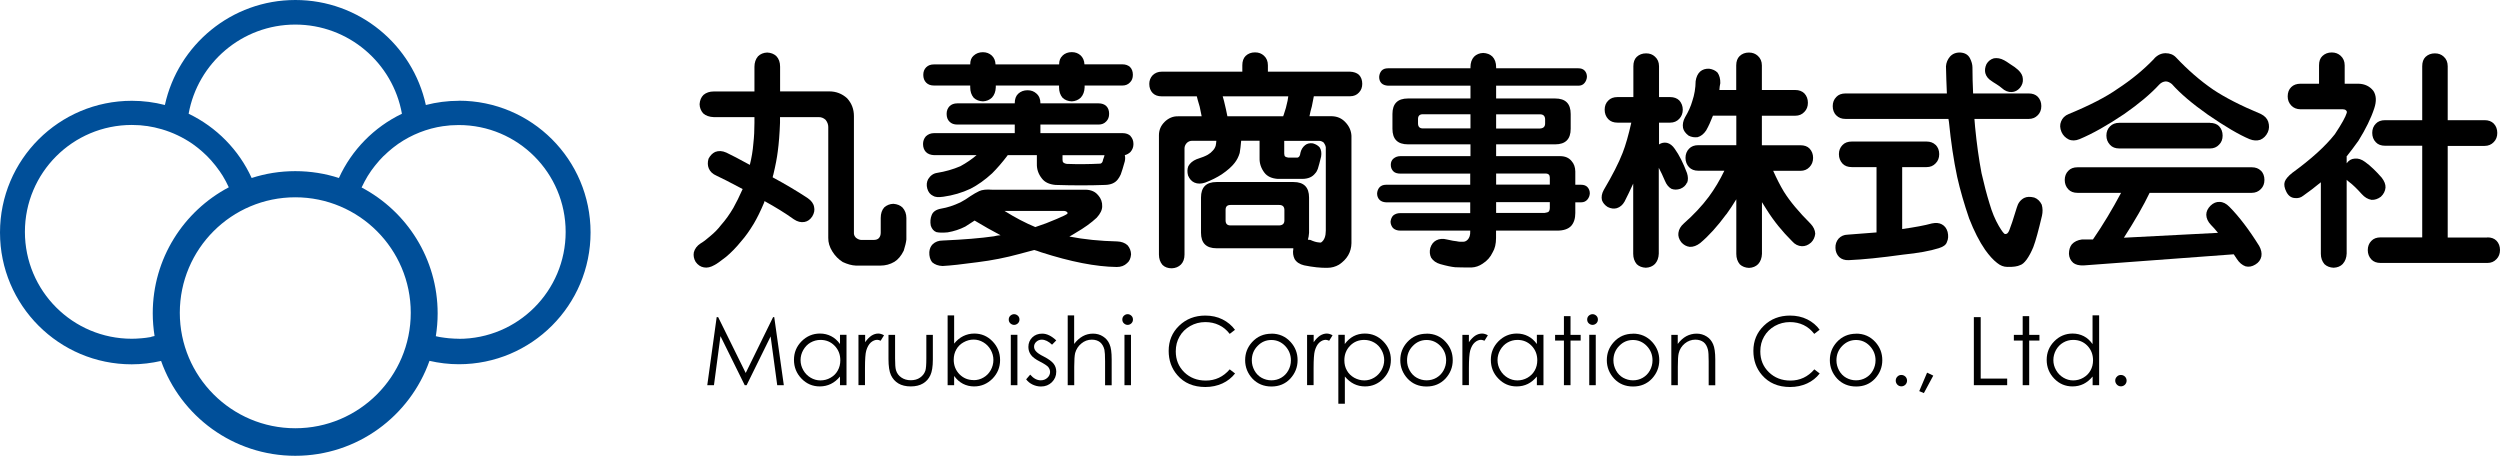 <?xml version="1.0" encoding="UTF-8"?>
<svg id="_レイヤー_1" data-name="レイヤー 1" xmlns="http://www.w3.org/2000/svg" viewBox="0 0 303.1 55.26">
  <defs>
    <style>
      .cls-1 {
        fill: #004f99;
      }
    </style>
  </defs>
  <path d="M98.7,25.08c.09.38.02.76-.22,1.16-.25.38-.56.6-.94.67-.43.08-.86-.03-1.29-.32-1.06-.76-2.25-1.49-3.56-2.21-.02.06-.03.12-.05.19-.43,1.02-.85,1.87-1.24,2.53-.52.86-1.02,1.57-1.51,2.12-.63.78-1.25,1.41-1.86,1.92-.7.55-1.17.88-1.4.99-.47.27-.9.37-1.29.29-.4-.07-.73-.29-1-.67-.22-.38-.29-.76-.22-1.15.11-.43.38-.8.81-1.08.34-.2.73-.49,1.18-.89.52-.43.95-.87,1.29-1.32.56-.63,1.06-1.33,1.51-2.1.36-.64.74-1.41,1.13-2.29-1.58-.84-2.64-1.38-3.17-1.62-.47-.2-.78-.5-.94-.89-.14-.34-.15-.73-.03-1.16.2-.39.47-.67.81-.83.41-.16.86-.14,1.35.08.61.29,1.56.78,2.85,1.49.21-.83.36-1.7.43-2.61.09-.79.13-1.62.13-2.48v-.7h-4.93c-.54-.02-.97-.17-1.29-.46-.27-.31-.42-.68-.43-1.11.03-.47.19-.85.48-1.13.32-.27.74-.41,1.24-.41h4.93v-2.99c0-.52.15-.94.43-1.27.29-.29.66-.44,1.11-.46.45.02.82.16,1.11.43.31.32.46.75.46,1.29v2.99h5.96c.83,0,1.55.28,2.16.83.56.61.83,1.33.83,2.16v14.13c-.02.23.06.43.24.62.2.16.41.25.62.27h1.53c.3,0,.52-.08.65-.24.14-.16.21-.38.21-.64v-1.78c0-.54.14-.97.43-1.29.31-.27.68-.42,1.11-.43.47.04.84.19,1.11.46.3.34.46.76.46,1.26v2.61c-.04.36-.15.81-.32,1.35-.31.63-.69,1.08-1.13,1.35-.52.31-1.09.46-1.7.46h-2.97c-.5-.02-1.03-.17-1.59-.43-.5-.31-.93-.74-1.27-1.29-.34-.54-.5-1.09-.49-1.64v-13.45c0-.3-.11-.59-.32-.86-.25-.23-.55-.35-.89-.33h-4.64v.7c-.05,1.33-.14,2.48-.27,3.44-.09.75-.27,1.7-.54,2.83-.04.09-.06.2-.08.33,1.6.86,3.02,1.71,4.26,2.53.43.3.69.65.76,1.05"/>
  <path d="M137.07,16.51c.23.25.35.57.35.96,0,.36-.12.67-.35.94-.2.2-.43.33-.7.4.06.22.06.47,0,.75-.2.72-.36,1.24-.49,1.59-.11.23-.22.43-.35.59-.32.43-.83.66-1.54.68-1.86.07-3.88.07-6.03,0-.76-.07-1.3-.33-1.64-.78-.43-.54-.63-1.13-.61-1.78v-1.05h-3.55v.03c-.64.85-1.27,1.57-1.88,2.18-.86.79-1.73,1.41-2.61,1.86-1.04.49-2.14.81-3.29.97-.61.09-1.03.05-1.26-.11-.34-.16-.58-.45-.7-.89-.11-.41-.07-.79.11-1.13.27-.43.62-.69,1.08-.76,1-.16,1.95-.43,2.83-.81.75-.41,1.4-.86,1.96-1.34h-5.14c-.43-.02-.76-.14-1-.38-.23-.25-.35-.57-.35-.97,0-.35.11-.67.35-.94.27-.25.6-.38,1-.38h9.77v-1.04h-6.97c-.39,0-.71-.11-.94-.35-.24-.23-.35-.55-.35-.95,0-.37.12-.68.35-.92.23-.23.55-.35.94-.35h6.97v-.03c0-.48.13-.86.41-1.13.31-.29.69-.43,1.14-.43s.79.14,1.08.4c.33.29.48.68.48,1.16v.03h7.06c.38,0,.69.11.92.32.24.24.35.55.35.95s-.12.69-.35.92c-.23.25-.54.38-.92.38h-7.06v1.04h9.96c.41,0,.74.12.97.35M128.81,6.75c.31-.29.68-.43,1.13-.43s.79.14,1.08.4c.28.27.44.63.46,1.08h4.6c.38,0,.69.11.92.32.23.23.35.55.35.95,0,.38-.11.69-.35.92-.23.25-.54.38-.92.38h-4.58v.22c-.02.51-.17.92-.46,1.24-.29.28-.66.44-1.1.46-.45-.02-.82-.16-1.11-.43-.29-.34-.43-.76-.43-1.27v-.22h-7.67v.22c-.02.51-.17.92-.46,1.24-.29.28-.66.44-1.1.46-.45-.02-.82-.16-1.11-.43-.29-.34-.43-.76-.43-1.27v-.22h-4.39c-.4,0-.71-.11-.95-.35-.23-.23-.35-.55-.35-.94s.12-.69.35-.92c.24-.24.55-.35.95-.35h4.39c0-.47.13-.81.4-1.05.31-.29.69-.43,1.13-.43s.79.14,1.08.4c.29.27.44.63.46,1.08h7.71c0-.47.14-.81.41-1.05M133.17,23.7c.32.38.48.82.46,1.32,0,.43-.22.89-.67,1.38-.65.61-1.49,1.22-2.53,1.82-.29.18-.55.34-.78.46,1.8.35,3.73.54,5.79.59.52.02.94.17,1.26.46.27.31.42.68.43,1.11-.04.48-.2.84-.49,1.07-.32.31-.73.46-1.24.46-2.54-.03-5.58-.63-9.16-1.78-.29-.11-.57-.2-.86-.28-.61.17-1.22.32-1.83.49-1.58.43-3.26.77-5.04.99-1.84.25-3.26.41-4.23.46-.52-.02-.94-.17-1.27-.46-.25-.32-.36-.73-.34-1.23.03-.39.17-.71.4-.94.32-.31.73-.46,1.24-.46,2.51-.11,4.58-.28,6.19-.51.27-.07.54-.12.81-.13-1.02-.54-2.08-1.13-3.15-1.78-.41.27-.79.52-1.13.73-.66.34-1.38.57-2.13.7-.57.05-1.03.05-1.37-.03-.33-.12-.55-.39-.68-.78-.09-.46-.05-.9.11-1.29.16-.41.54-.67,1.16-.78.73-.12,1.5-.37,2.31-.75.41-.21.82-.47,1.21-.75.38-.25.74-.46,1.08-.62.37-.17.87-.22,1.54-.17h11.39c.66.02,1.17.25,1.51.7M121.78,25.57c1.29.81,2.54,1.46,3.74,1.96.87-.28,1.74-.61,2.61-.99.72-.31,1.15-.51,1.27-.62.05-.07.04-.14-.03-.21-.09-.09-.24-.14-.45-.14h-7.14ZM128.82,18.82v.54c0,.17.03.28.11.35.11.09.24.14.4.16,1.35.05,2.7.04,4.07-.03.14-.03.25-.14.3-.32,0-.06.05-.22.16-.51.02-.07.03-.13.05-.19h-5.09Z"/>
  <path d="M141.17,14.8c.5-.49,1.06-.72,1.67-.7h2.85c-.09-.38-.17-.77-.24-1.17-.18-.6-.3-1.02-.35-1.25h-4.25c-.47,0-.83-.13-1.1-.4-.27-.28-.41-.65-.41-1.11,0-.41.14-.76.41-1.05.29-.28.65-.43,1.1-.43h9.77v-.78c0-.48.13-.86.4-1.13.31-.29.68-.43,1.14-.43s.79.14,1.08.4c.32.29.48.68.48,1.16v.78h9.96c.45.02.81.14,1.08.38.27.28.4.65.4,1.1,0,.41-.13.77-.4,1.05-.27.3-.63.45-1.08.45h-4.39c-.05.31-.14.71-.24,1.22-.12.42-.22.82-.29,1.2h2.72c.65.02,1.18.25,1.61.7.48.49.73,1.06.76,1.67v13.02c-.02,1.08-.52,1.95-1.51,2.61-.43.25-.9.38-1.4.38-.81.02-1.75-.08-2.83-.3-.54-.13-.92-.38-1.15-.76-.18-.37-.24-.78-.16-1.21v-.1h-9.3c-1.26,0-1.89-.63-1.89-1.88v-4.27c0-1.25.63-1.88,1.88-1.88h9.34c1.25,0,1.88.63,1.88,1.88v4.28c-.02.32-.07.6-.14.83.09,0,.19.02.3.03.39.18.73.28,1,.3.16.04.28.03.35-.03.35-.27.52-.74.52-1.4v-10.1c-.03-.2-.12-.39-.24-.56-.18-.15-.36-.22-.54-.22h-4.26v1.53c0,.17.04.3.11.37.11.07.24.11.4.13h1.1c.14-.04.25-.14.3-.33.02-.03.03-.11.05-.24.09-.39.28-.71.57-.94.25-.2.56-.27.94-.22.38.11.65.28.84.51.18.3.23.67.16,1.1-.16.65-.29,1.15-.4,1.49-.09.24-.19.41-.32.54-.33.43-.83.66-1.54.67h-2.99c-.73-.05-1.28-.3-1.62-.75-.41-.54-.61-1.13-.59-1.78v-2.1h-2.23c-.05.6-.11,1.09-.18,1.49-.14.47-.35.87-.62,1.21-.33.43-.84.89-1.56,1.38-.57.37-1.24.71-2.01,1-.49.16-.92.16-1.29,0-.34-.15-.6-.43-.78-.86-.11-.42-.1-.79.03-1.13.21-.38.54-.65.99-.84.66-.21,1.12-.4,1.39-.56.24-.14.43-.3.59-.49.16-.16.28-.36.35-.59.03-.16.07-.36.08-.6h-2.95c-.25,0-.47.1-.64.27-.18.2-.27.42-.27.65v12.87c0,.52-.15.92-.43,1.21-.29.29-.66.44-1.11.46-.47,0-.84-.13-1.13-.41-.29-.34-.43-.76-.43-1.26v-14.46c0-.62.22-1.16.68-1.61M148.24,11.68c.04.16.09.35.16.57.17.67.3,1.29.41,1.85h6.76c.03-.07.06-.15.08-.22.18-.51.34-1.07.46-1.68.03-.22.07-.39.08-.52h-7.95ZM149.18,24.85c-.4,0-.59.2-.59.59v1.28c0,.41.2.61.59.61h5.92c.41-.02.62-.22.62-.61v-1.28c-.01-.39-.22-.59-.62-.59h-5.92Z"/>
  <path d="M178.28,21.05h-8.48c-.39,0-.68-.09-.86-.27-.21-.2-.32-.47-.32-.8,0-.32.11-.57.32-.75.24-.2.52-.3.86-.3h8.48v-1.43h-7.58c-1.26,0-1.88-.63-1.88-1.88v-1.8c0-1.25.63-1.88,1.88-1.88h7.58v-1.55h-9.99c-.34-.02-.6-.11-.79-.29-.2-.2-.29-.45-.29-.78.02-.29.11-.54.29-.75.19-.2.44-.29.79-.29h9.99v-.14c0-.52.14-.94.43-1.26.29-.29.65-.44,1.11-.46.45.02.82.16,1.11.43.31.32.46.75.46,1.29v.14h9.96c.32,0,.57.08.75.26.2.2.3.46.3.78-.02.28-.12.54-.3.75-.18.22-.43.32-.75.32h-9.96v1.55h7.16c1.25,0,1.88.62,1.88,1.88v1.8c0,1.25-.63,1.88-1.88,1.88h-7.16v1.43h7.75c.61,0,1.08.2,1.4.6.29.32.44.74.45,1.25v1.62h.7c.33,0,.58.09.76.27.19.2.3.46.3.78-.02.29-.12.54-.3.75-.18.21-.43.33-.76.33h-.7v1.29c0,.68-.17,1.2-.51,1.58-.36.37-.92.56-1.68.56h-7.42v.89c0,.72-.14,1.3-.41,1.74-.27.58-.67,1.03-1.22,1.38-.41.28-.86.44-1.35.46-.92,0-1.57-.01-1.97-.03-.43-.04-1.03-.16-1.81-.38-.5-.14-.87-.41-1.11-.78-.17-.35-.21-.75-.1-1.18.14-.44.38-.74.72-.92.38-.2.82-.23,1.32-.1.54.12.92.2,1.16.21.23.06.49.07.78.06.2,0,.38-.08.54-.24.23-.23.34-.58.32-1.03v-.08h-8.48c-.37,0-.67-.11-.89-.32-.18-.22-.28-.47-.29-.76.04-.32.14-.57.32-.75.24-.2.52-.29.86-.29h8.48v-1.31h-10.21c-.34-.02-.6-.12-.78-.3-.2-.2-.3-.46-.3-.78.02-.28.11-.54.3-.75.18-.19.44-.3.78-.3h10.21v-1.34ZM178.28,13.85h-5.77c-.39,0-.59.19-.59.58v.53c0,.41.2.61.59.61h5.77v-1.73ZM181.39,15.58h5.32c.41-.02.62-.22.62-.61v-.53c-.02-.39-.23-.58-.62-.58h-5.32v1.73ZM187.9,22.39v-.85c0-.16-.04-.28-.11-.36-.09-.09-.22-.14-.38-.14h-6.02v1.34h6.51ZM181.39,24.51v1.31h5.86c.27-.04.44-.09.51-.16.09-.09.14-.25.14-.48v-.67h-6.51Z"/>
  <path d="M204.53,22.14c-.15.34-.41.59-.81.75-.39.13-.75.13-1.08,0-.34-.19-.6-.52-.78-.96-.27-.63-.52-1.16-.75-1.59v10.42c-.02.5-.17.92-.46,1.24-.29.29-.66.44-1.11.46-.45-.02-.82-.16-1.1-.43-.29-.34-.43-.77-.43-1.26v-8.51c-.36.79-.71,1.52-1.05,2.18-.23.41-.55.68-.94.8-.34.1-.71.05-1.1-.14-.34-.21-.58-.49-.7-.83-.09-.39-.02-.8.22-1.24,1.04-1.76,1.81-3.26,2.29-4.5.36-.92.71-2.14,1.05-3.66h-1.67c-.48,0-.86-.14-1.13-.43-.29-.31-.43-.69-.43-1.14s.14-.82.43-1.1c.27-.29.65-.43,1.13-.43h1.92v-3.74c0-.49.13-.86.4-1.13.31-.29.69-.43,1.14-.43s.79.13,1.08.4c.32.29.49.67.49,1.16v3.74h1.34c.47,0,.84.14,1.11.4.28.31.43.69.43,1.13s-.15.82-.43,1.11c-.29.31-.66.46-1.11.46h-1.34v2.64c.3-.2.63-.26.97-.19.36.09.67.33.94.73.54.75,1.03,1.73,1.48,2.93.14.43.15.82.03,1.16M209.3,25.97c-1.08,1.47-2.14,2.64-3.17,3.5-.42.32-.84.48-1.27.46-.4-.05-.74-.24-1.02-.56-.29-.38-.4-.76-.35-1.13.05-.43.28-.82.67-1.16,1.2-1.06,2.21-2.14,3.02-3.23.7-.95,1.33-2,1.88-3.15h-3.15c-.49,0-.86-.15-1.13-.43-.28-.3-.43-.68-.43-1.13s.15-.82.43-1.11c.27-.29.65-.43,1.13-.43h4.6v-3.58h-2.83c-.27.7-.54,1.29-.83,1.8-.29.43-.63.7-1.03.81-.39.05-.76-.01-1.1-.19-.38-.29-.6-.6-.67-.94-.07-.42.01-.84.24-1.27.41-.68.71-1.35.89-1.99.25-.74.39-1.54.4-2.4.07-.5.25-.89.54-1.16.29-.25.65-.37,1.1-.35.41.06.76.21,1.02.48.23.34.34.76.33,1.27-.06.29-.1.56-.11.83h2.04v-2.98c0-.49.14-.87.41-1.13.3-.29.68-.43,1.13-.43s.79.14,1.08.4c.32.29.49.68.49,1.16v2.98h4.04c.47,0,.83.14,1.11.41.29.31.43.69.43,1.14s-.14.82-.43,1.11c-.29.31-.65.46-1.11.46h-4.04v3.58h4.68c.47,0,.84.13,1.1.4.29.31.43.69.43,1.13s-.15.82-.43,1.11c-.29.31-.66.46-1.1.46h-3.31c.42.93.84,1.77,1.3,2.53.73,1.17,1.81,2.46,3.23,3.88.36.38.55.78.57,1.22-.05.43-.22.79-.51,1.07-.35.31-.71.45-1.11.44-.45-.02-.85-.22-1.18-.6-1.18-1.17-2.22-2.44-3.1-3.85-.2-.31-.39-.6-.56-.89v6.27c-.02.5-.17.92-.46,1.24-.29.29-.66.44-1.11.46-.45-.02-.82-.16-1.11-.43-.29-.34-.43-.77-.43-1.27v-6.62c-.41.67-.81,1.28-1.21,1.83"/>
  <path d="M222.63,14c-.29-.31-.43-.68-.43-1.13s.14-.81.43-1.11c.27-.29.64-.43,1.13-.43h12.28c-.05-1.15-.09-2.25-.11-3.29.03-.45.2-.84.49-1.18.31-.34.72-.51,1.26-.49.56.04.94.27,1.16.7.2.39.3.77.3,1.1,0,1.01.03,2.06.08,3.16h6.73c.47,0,.84.13,1.11.4.29.31.43.68.43,1.13s-.14.82-.43,1.11c-.29.3-.66.45-1.11.45h-6.57c.03.31.06.63.08.97.2,2.05.46,3.91.78,5.6.31,1.36.63,2.59.97,3.69.3,1.04.68,1.95,1.13,2.72.38.64.63.97.75.97.22.04.39-.12.52-.46.17-.41.48-1.33.91-2.75.15-.54.44-.92.89-1.16.33-.16.73-.17,1.22-.05.39.14.7.43.91.86.13.45.13.9.03,1.35-.42,1.78-.76,3.04-1.05,3.8-.25.6-.52,1.11-.81,1.51-.28.38-.54.6-.78.67-.32.16-.84.24-1.56.22-.44,0-.85-.16-1.24-.48-.47-.36-.95-.89-1.45-1.59-.7-1.01-1.34-2.27-1.94-3.8-.59-1.72-1.08-3.4-1.45-5.04-.43-2.03-.76-4.25-1-6.68-.02-.12-.03-.24-.06-.35h-12.46c-.49,0-.86-.14-1.13-.43M234.68,17.56c.29.31.43.68.43,1.13s-.14.82-.43,1.11c-.29.31-.65.46-1.1.46h-2.96v7.51c1.54-.22,2.74-.44,3.6-.68.48-.1.89-.07,1.21.11.34.18.58.49.7.92.11.47.08.87-.08,1.21-.1.35-.44.59-.99.76-1.08.34-2.52.6-4.32.78-2.71.38-4.92.6-6.6.67-.49.02-.87-.11-1.16-.38-.28-.29-.44-.65-.45-1.1-.02-.43.11-.81.38-1.13.29-.31.65-.47,1.1-.48,1.04-.07,2.21-.16,3.5-.27v-7.92h-2.99c-.49,0-.87-.14-1.14-.43-.28-.31-.43-.68-.43-1.14s.15-.81.43-1.1c.27-.29.65-.43,1.14-.43h9.05c.46,0,.83.14,1.1.41M240.7,8.87c-.08-.34-.04-.71.14-1.1.21-.36.51-.59.89-.7.4-.07.82,0,1.26.24.16.08.42.25.75.48.38.23.69.46.92.67.38.35.58.71.59,1.11.04.38-.08.74-.35,1.08-.29.33-.62.49-.99.51-.44.02-.84-.14-1.21-.48-.18-.16-.41-.32-.68-.49-.29-.18-.47-.29-.54-.35-.41-.25-.67-.57-.78-.97"/>
  <path d="M261.18,7.09c.41-.43.87-.64,1.38-.64s.94.17,1.26.51c1.42,1.51,2.91,2.81,4.5,3.9,1.42.95,3.34,1.94,5.79,2.96.47.24.76.55.89.94.14.45.13.87-.05,1.27-.21.45-.52.75-.92.92-.41.13-.84.1-1.29-.08-1.27-.53-2.97-1.53-5.09-2.99-1.86-1.31-3.31-2.54-4.33-3.69-.27-.22-.52-.32-.75-.32-.29.02-.55.14-.78.38-1.06,1.15-2.48,2.34-4.26,3.58-2.02,1.36-3.83,2.38-5.41,3.04-.49.2-.93.21-1.32.03-.39-.2-.68-.49-.86-.89-.2-.47-.22-.9-.05-1.29.16-.41.46-.71.91-.89,2.57-1.06,4.55-2.08,5.95-3.07,1.65-1.08,3.14-2.3,4.44-3.66M274.11,20.68c.29.3.43.68.43,1.13s-.14.82-.43,1.11c-.29.3-.66.46-1.1.46h-12.39c-.72,1.51-1.76,3.32-3.12,5.44l11.41-.59c-.3-.38-.59-.7-.86-.97-.36-.38-.55-.79-.56-1.22,0-.39.17-.76.51-1.1.34-.33.71-.48,1.1-.46.41,0,.81.2,1.19.59,1.16,1.17,2.37,2.75,3.61,4.74.25.45.34.87.27,1.27-.09.43-.34.76-.73.99-.4.25-.79.32-1.19.22-.41-.15-.76-.44-1.05-.89-.13-.2-.25-.39-.38-.57l-18.21,1.35c-.55.02-.98-.09-1.26-.32-.32-.29-.49-.65-.51-1.08,0-.49.12-.87.35-1.16.29-.32.7-.52,1.24-.59h1.32c1.21-1.76,2.34-3.64,3.41-5.65h-5.27c-.49,0-.86-.14-1.13-.43-.29-.31-.43-.69-.43-1.13s.14-.82.43-1.11c.27-.29.64-.43,1.13-.43h21.11c.47,0,.84.14,1.1.41M267.94,14.9c.46,0,.84.13,1.1.4.29.31.43.69.43,1.14s-.14.82-.43,1.1c-.28.31-.66.46-1.1.46h-10.99c-.48,0-.86-.14-1.13-.44-.29-.31-.44-.68-.44-1.13s.15-.82.44-1.11c.27-.28.65-.43,1.13-.43h10.99Z"/>
  <path d="M284.04,32c-.28.29-.65.44-1.11.46-.45-.02-.82-.16-1.11-.43-.29-.34-.44-.76-.44-1.26v-8.67c-.73.6-1.45,1.15-2.15,1.64-.29.23-.63.32-1.02.27-.43-.03-.76-.27-1-.73-.25-.49-.32-.9-.21-1.24.11-.32.41-.68.91-1.08,2.3-1.67,4.02-3.23,5.17-4.69.83-1.25,1.3-2.11,1.43-2.56.05-.14.02-.25-.08-.33-.09-.09-.21-.13-.37-.13h-5.14c-.49-.01-.86-.17-1.13-.46-.29-.31-.43-.67-.43-1.1,0-.47.14-.85.43-1.13.27-.27.65-.41,1.13-.41h2.24v-2.23c0-.49.13-.87.41-1.13.31-.29.68-.43,1.13-.43s.79.14,1.08.4c.32.29.49.68.49,1.16v2.23h1.67c.77.02,1.37.31,1.81.87.36.56.39,1.27.1,2.13-.39,1.19-1.03,2.49-1.91,3.91-.49.68-.97,1.33-1.46,1.94.02,0,.03,0,.03.02v.78c.25-.36.58-.55.97-.57.41-.05.83.08,1.26.4.63.45,1.3,1.09,2.02,1.91.32.42.48.81.46,1.21-.04.41-.22.78-.56,1.1-.36.27-.74.4-1.13.38-.45-.07-.84-.31-1.19-.7-.59-.66-1.09-1.14-1.48-1.43-.16-.13-.28-.22-.35-.3v8.94c-.02.5-.17.92-.46,1.24M301.57,28.78c.47,0,.83.13,1.1.4.29.3.43.69.43,1.13s-.14.82-.43,1.11c-.29.31-.65.46-1.1.46h-12.94c-.49,0-.86-.14-1.13-.43-.29-.31-.43-.69-.43-1.13s.14-.82.43-1.11c.27-.29.64-.43,1.13-.43h5.04v-11.11h-4.5c-.49,0-.86-.14-1.13-.43-.29-.3-.43-.69-.43-1.13s.14-.82.43-1.11c.27-.29.64-.43,1.13-.43h4.5v-6.54c0-.49.13-.86.4-1.13.31-.29.69-.43,1.13-.43s.79.13,1.08.4c.32.29.48.67.48,1.16v6.54h4.48c.47,0,.83.14,1.1.41.29.3.43.69.43,1.14s-.14.82-.43,1.11c-.28.3-.66.46-1.1.46h-4.48v11.11h4.8Z"/>
  <polygon points="85.75 46.7 86.89 38.45 87.07 38.45 90.41 45.22 93.73 38.45 93.87 38.45 95.03 46.7 94.23 46.7 93.43 40.79 90.52 46.7 90.29 46.7 87.35 40.75 86.56 46.7 85.75 46.7"/>
  <path d="M102.63,40.59v6.11h-.79v-1.05c-.33.4-.7.7-1.11.9-.41.2-.86.3-1.34.3-.86,0-1.6-.31-2.21-.94-.61-.63-.92-1.39-.92-2.28s.31-1.63.92-2.25c.62-.62,1.36-.94,2.23-.94.5,0,.95.11,1.36.32.41.21.76.52,1.07.95v-1.12h.79ZM99.48,41.21c-.43,0-.84.11-1.21.32-.37.21-.66.52-.88.9-.22.39-.33.79-.33,1.23s.11.83.33,1.22c.22.39.52.69.89.91.37.22.77.33,1.19.33s.84-.1,1.22-.32c.39-.22.68-.51.88-.88.21-.37.31-.78.31-1.24,0-.7-.23-1.29-.7-1.77-.46-.47-1.03-.7-1.71-.7"/>
  <path d="M104.1,40.6h.79v.89c.24-.35.5-.61.76-.79.27-.17.54-.26.83-.26.22,0,.45.07.7.21l-.41.66c-.16-.07-.3-.11-.42-.11-.26,0-.52.11-.77.32-.24.22-.43.55-.56,1-.1.35-.15,1.05-.15,2.11v2.06h-.79v-6.11Z"/>
  <path d="M107.73,40.6h.79v2.85c0,.69.03,1.17.11,1.43.11.38.33.67.65.89.32.22.7.33,1.14.33s.82-.1,1.13-.32c.31-.21.52-.49.64-.83.08-.24.12-.73.12-1.5v-2.85h.79v2.99c0,.84-.1,1.47-.3,1.9-.2.43-.49.76-.89,1-.4.24-.9.36-1.49.36s-1.1-.12-1.5-.36c-.4-.24-.7-.58-.9-1.01-.2-.43-.3-1.08-.3-1.95v-2.94Z"/>
  <path d="M114.89,46.7v-8.46h.79v3.42c.33-.41.7-.71,1.1-.91.41-.2.85-.31,1.34-.31.87,0,1.6.31,2.21.94.61.63.92,1.38.92,2.27s-.31,1.63-.92,2.26c-.62.62-1.36.94-2.23.94-.49,0-.94-.11-1.35-.32-.4-.21-.76-.52-1.07-.95v1.12h-.79ZM118.04,46.09c.43,0,.83-.1,1.2-.32.37-.21.66-.51.88-.9.21-.38.32-.79.32-1.23s-.11-.84-.33-1.23c-.22-.39-.52-.69-.89-.91-.37-.22-.76-.33-1.18-.33s-.83.11-1.22.33c-.38.21-.68.51-.88.87-.21.37-.31.78-.31,1.24,0,.71.24,1.29.69,1.76.47.47,1.03.71,1.71.71"/>
  <path d="M122.95,38.09c.17,0,.33.07.46.19.13.12.19.28.19.46s-.06.33-.19.46c-.13.12-.29.19-.46.19s-.33-.07-.46-.19c-.13-.12-.19-.28-.19-.46s.06-.34.19-.46c.13-.12.29-.19.46-.19M122.55,40.59h.8v6.11h-.8v-6.11Z"/>
  <path d="M128.06,41.27l-.51.52c-.42-.4-.84-.61-1.25-.61-.25,0-.48.09-.66.26-.18.16-.27.36-.27.59,0,.2.07.39.23.56.15.18.46.4.95.64.58.3.98.59,1.2.88.21.28.31.6.31.96,0,.5-.18.92-.53,1.27-.35.34-.79.52-1.32.52-.35,0-.69-.08-1.01-.23-.32-.15-.59-.37-.79-.64l.49-.57c.4.46.82.69,1.28.69.31,0,.58-.1.8-.3.22-.2.33-.44.33-.71,0-.22-.08-.42-.22-.6-.15-.17-.48-.39-.99-.65-.55-.28-.93-.56-1.12-.84-.2-.28-.3-.59-.3-.95,0-.46.16-.84.47-1.15.32-.31.72-.46,1.21-.46.56,0,1.13.28,1.71.83"/>
  <path d="M129.44,38.24h.79v3.46c.32-.42.67-.73,1.05-.94.38-.21.8-.31,1.24-.31s.86.11,1.22.35c.35.22.62.54.78.93.18.39.26,1,.26,1.84v3.14h-.8v-2.91c0-.7-.03-1.16-.08-1.4-.1-.4-.28-.7-.53-.91-.25-.2-.59-.31-1-.31-.48,0-.9.16-1.27.47-.38.31-.62.7-.75,1.16-.07.3-.11.85-.11,1.66v2.23h-.79v-8.46Z"/>
  <path d="M136.71,38.09c.19,0,.33.07.46.19.13.12.19.28.19.46s-.06.33-.19.46c-.13.12-.27.19-.46.19-.17,0-.32-.07-.45-.19-.13-.12-.19-.28-.19-.46s.06-.34.19-.46c.13-.12.27-.19.45-.19M136.33,40.59h.79v6.11h-.79v-6.11Z"/>
  <path d="M149.74,39.98l-.65.5c-.36-.47-.79-.83-1.3-1.07-.5-.24-1.05-.36-1.66-.36-.66,0-1.27.16-1.82.47-.56.32-1,.74-1.3,1.28-.31.53-.46,1.13-.46,1.8,0,1.01.34,1.85,1.03,2.53.69.67,1.56,1.01,2.61,1.01,1.15,0,2.12-.45,2.9-1.36l.65.5c-.41.52-.93.93-1.54,1.21-.62.28-1.3.43-2.06.43-1.44,0-2.58-.48-3.4-1.44-.7-.81-1.05-1.79-1.05-2.94,0-1.21.42-2.23,1.27-3.05.85-.82,1.91-1.23,3.17-1.23.77,0,1.46.15,2.08.46.62.31,1.13.73,1.53,1.28"/>
  <path d="M154.15,40.45c.94,0,1.71.34,2.33,1.02.56.62.84,1.35.84,2.2s-.3,1.6-.89,2.24c-.59.63-1.36.95-2.28.95s-1.7-.32-2.3-.95c-.59-.64-.89-1.39-.89-2.24s.28-1.57.84-2.19c.62-.68,1.4-1.02,2.34-1.02M154.14,41.22c-.65,0-1.21.24-1.67.72-.47.48-.7,1.06-.7,1.75,0,.44.11.84.32,1.23.21.38.5.68.86.88.36.2.76.31,1.19.31s.83-.1,1.19-.31c.36-.21.65-.5.86-.88.21-.38.32-.79.32-1.23,0-.68-.24-1.26-.7-1.75-.47-.48-1.03-.72-1.67-.72"/>
  <path d="M158.48,40.6h.79v.89c.24-.35.5-.61.76-.79.27-.17.55-.26.83-.26.22,0,.45.07.7.21l-.41.66c-.17-.07-.31-.11-.42-.11-.26,0-.52.11-.76.32-.25.22-.43.55-.56,1-.1.35-.15,1.05-.15,2.11v2.06h-.79v-6.11Z"/>
  <path d="M162.25,40.59h.79v1.12c.31-.42.67-.74,1.07-.95.4-.21.86-.32,1.36-.32.87,0,1.61.31,2.23.94.62.63.93,1.37.93,2.25s-.31,1.65-.92,2.28c-.61.62-1.35.94-2.21.94-.49,0-.93-.1-1.34-.3-.41-.2-.78-.51-1.11-.9v3.3h-.79v-8.35ZM165.4,41.21c-.68,0-1.25.23-1.71.7-.47.48-.7,1.07-.7,1.77,0,.46.1.88.31,1.24.2.37.51.66.89.88.39.21.79.32,1.22.32s.82-.11,1.19-.33c.37-.22.66-.52.89-.91.22-.39.33-.8.33-1.22s-.11-.84-.33-1.23c-.22-.39-.51-.69-.88-.9-.37-.21-.77-.32-1.21-.32"/>
  <path d="M172.96,40.45c.94,0,1.72.34,2.33,1.02.56.62.84,1.35.84,2.2s-.3,1.6-.89,2.24c-.6.63-1.36.95-2.29.95s-1.7-.32-2.29-.95c-.59-.64-.89-1.39-.89-2.24s.28-1.57.84-2.19c.62-.68,1.4-1.02,2.34-1.02M172.96,41.22c-.65,0-1.21.24-1.67.72-.47.48-.7,1.06-.7,1.75,0,.44.1.84.32,1.23.21.38.5.68.86.88.36.2.76.31,1.19.31s.83-.1,1.19-.31c.36-.21.65-.5.86-.88.21-.38.32-.79.32-1.23,0-.68-.23-1.26-.7-1.75-.47-.48-1.03-.72-1.67-.72"/>
  <path d="M177.3,40.6h.79v.89c.24-.35.5-.61.76-.79.27-.17.55-.26.84-.26.22,0,.45.07.7.21l-.41.66c-.17-.07-.31-.11-.42-.11-.26,0-.52.11-.76.32-.25.22-.43.55-.56,1-.09.35-.15,1.05-.15,2.11v2.06h-.79v-6.11Z"/>
  <path d="M187.13,40.59v6.11h-.8v-1.05c-.33.4-.7.7-1.1.9-.41.2-.86.3-1.35.3-.87,0-1.6-.31-2.21-.94-.62-.63-.92-1.39-.92-2.28s.31-1.63.92-2.25c.62-.62,1.36-.94,2.23-.94.5,0,.96.11,1.36.32.41.21.76.52,1.07.95v-1.12h.8ZM183.98,41.21c-.44,0-.84.11-1.21.32-.37.21-.66.52-.88.9-.22.39-.33.79-.33,1.23s.11.83.33,1.22c.22.39.52.69.89.91.37.22.77.33,1.19.33s.83-.1,1.22-.32c.38-.22.67-.51.88-.88.21-.37.31-.78.31-1.24,0-.7-.23-1.29-.7-1.77-.46-.47-1.03-.7-1.71-.7"/>
  <polygon points="189.61 38.33 190.41 38.33 190.41 40.6 191.64 40.6 191.64 41.29 190.41 41.29 190.41 46.7 189.61 46.7 189.61 41.29 188.54 41.29 188.54 40.6 189.61 40.6 189.61 38.33"/>
  <path d="M193.08,38.09c.18,0,.33.07.46.19.13.12.19.28.19.46s-.06.33-.19.46c-.13.12-.29.19-.46.19s-.33-.07-.46-.19c-.13-.12-.19-.28-.19-.46s.06-.34.19-.46c.13-.12.29-.19.46-.19M192.68,40.59h.79v6.11h-.79v-6.11Z"/>
  <path d="M197.98,40.45c.94,0,1.72.34,2.34,1.02.56.62.85,1.35.85,2.2s-.3,1.6-.89,2.24c-.6.63-1.36.95-2.29.95s-1.7-.32-2.29-.95c-.59-.64-.89-1.39-.89-2.24s.28-1.57.84-2.19c.62-.68,1.39-1.02,2.34-1.02M197.98,41.22c-.65,0-1.21.24-1.67.72-.47.48-.7,1.06-.7,1.75,0,.44.11.84.32,1.23.21.38.5.68.86.88.37.2.76.31,1.19.31s.83-.1,1.19-.31c.36-.21.65-.5.86-.88.21-.38.32-.79.32-1.23,0-.68-.23-1.26-.7-1.75-.47-.48-1.03-.72-1.67-.72"/>
  <path d="M202.62,40.6h.79v1.1c.31-.42.66-.73,1.04-.94.38-.2.8-.31,1.25-.31s.86.12,1.22.35c.35.22.61.54.78.94.17.39.26,1,.26,1.83v3.14h-.8v-2.91c0-.7-.03-1.17-.09-1.4-.1-.4-.27-.71-.52-.91-.26-.2-.59-.31-1.01-.31-.47,0-.9.16-1.28.47-.37.31-.62.7-.73,1.16-.08.3-.11.86-.11,1.66v2.23h-.79v-6.11Z"/>
  <path d="M220.61,39.98l-.65.5c-.36-.47-.79-.83-1.29-1.07-.5-.24-1.05-.36-1.66-.36-.66,0-1.27.16-1.83.47-.56.32-.99.74-1.3,1.28-.31.53-.46,1.13-.46,1.8,0,1.01.34,1.85,1.04,2.53.69.67,1.56,1.01,2.61,1.01,1.15,0,2.12-.45,2.9-1.36l.65.5c-.4.52-.92.93-1.53,1.21-.61.28-1.3.43-2.06.43-1.44,0-2.57-.48-3.4-1.44-.7-.81-1.05-1.79-1.05-2.94,0-1.21.42-2.23,1.27-3.05.84-.82,1.91-1.23,3.17-1.23.77,0,1.47.15,2.09.46.62.31,1.13.73,1.52,1.28"/>
  <path d="M225.04,40.45c.94,0,1.71.34,2.33,1.02.56.62.84,1.35.84,2.2s-.3,1.6-.89,2.24c-.59.63-1.35.95-2.28.95s-1.7-.32-2.3-.95c-.59-.64-.89-1.39-.89-2.24s.28-1.57.84-2.19c.62-.68,1.41-1.02,2.35-1.02M225.03,41.22c-.65,0-1.21.24-1.68.72-.47.48-.7,1.06-.7,1.75,0,.44.11.84.32,1.23.21.38.5.68.86.88.36.2.76.31,1.19.31s.83-.1,1.19-.31c.37-.21.65-.5.86-.88.21-.38.32-.79.32-1.23,0-.68-.24-1.26-.7-1.75-.46-.48-1.02-.72-1.67-.72"/>
  <path d="M230.52,45.46c.19,0,.35.07.49.2.13.13.2.3.2.49s-.07.35-.2.49c-.14.13-.3.2-.49.2s-.35-.07-.48-.2c-.13-.14-.2-.3-.2-.49,0-.2.07-.36.2-.49.14-.14.29-.2.48-.2"/>
  <polygon points="233.64 45.18 234.39 45.54 233.25 47.66 232.69 47.42 233.64 45.18"/>
  <polygon points="239.31 38.45 240.14 38.45 240.14 45.9 243.35 45.9 243.35 46.7 239.31 46.7 239.31 38.45"/>
  <polygon points="245.23 38.33 246.02 38.33 246.02 40.6 247.26 40.6 247.26 41.29 246.02 41.29 246.02 46.7 245.23 46.7 245.23 41.29 244.16 41.29 244.16 40.6 245.23 40.6 245.23 38.33"/>
  <path d="M254.5,38.24v8.46h-.79v-1.05c-.33.4-.7.7-1.1.9-.41.2-.85.3-1.34.3-.86,0-1.6-.31-2.21-.94-.61-.63-.92-1.39-.92-2.28s.31-1.63.92-2.25c.61-.62,1.36-.94,2.22-.94.5,0,.95.11,1.36.32.41.21.76.53,1.06.96v-3.49h.79ZM251.35,41.21c-.44,0-.84.11-1.2.32-.37.21-.66.52-.88.9-.21.39-.32.79-.32,1.23s.11.83.33,1.22c.22.39.52.69.89.91.37.22.76.33,1.18.33s.84-.1,1.22-.32c.38-.22.68-.51.88-.88.21-.37.31-.78.31-1.24,0-.7-.23-1.29-.69-1.77-.46-.47-1.03-.7-1.71-.7"/>
  <path d="M257.14,45.46c.19,0,.35.07.49.2.13.13.2.3.2.49s-.07.35-.2.49c-.14.13-.3.2-.49.2s-.35-.07-.48-.2c-.13-.14-.21-.3-.21-.49,0-.2.07-.36.21-.49.13-.14.29-.2.48-.2"/>
  <path class="cls-1" d="M55.63,12.22c-1.38,0-2.72.18-4,.51-1.59-7.28-8.07-12.73-15.82-12.73s-14.23,5.45-15.82,12.73c-1.28-.33-2.62-.51-4-.51C7.15,12.22,0,19.37,0,28.19s7.15,15.98,15.97,15.98c1.22,0,2.41-.15,3.56-.41,2.37,6.7,8.76,11.5,16.27,11.5s13.9-4.81,16.27-11.51c0,0,0,0,0,0,1.14.26,2.33.41,3.56.41,8.82,0,15.97-7.15,15.97-15.98s-7.15-15.97-15.97-15.97ZM35.8,2.98c6.46,0,11.83,4.66,12.93,10.81-3.37,1.62-6.09,4.38-7.64,7.79h0c-1.67-.54-3.44-.83-5.29-.83s-3.62.29-5.29.83c0,0,0,0,0,0-1.55-3.41-4.27-6.17-7.64-7.79,1.1-6.14,6.47-10.81,12.93-10.81ZM18.36,40.85c-.06.01-.12.02-.18.03-.32.06-.65.1-.99.13-.05,0-.1,0-.15.01-.35.03-.7.05-1.06.05-7.16,0-12.96-5.8-12.96-12.96s5.8-12.96,12.96-12.96c.29,0,.57.01.85.03.07,0,.13,0,.19.01.26.02.52.05.78.09.01,0,.03,0,.04,0,.6.09,1.19.22,1.77.39,0,0,0,0,0,0,1.33.39,2.56.98,3.68,1.74.06.04.12.08.18.13.14.1.27.19.4.3.06.05.13.1.19.15.13.1.26.21.38.32.05.05.11.09.16.14.16.15.32.3.48.45.01.01.02.02.03.03.17.17.34.35.5.53.03.04.06.07.09.11.13.14.25.29.37.44.04.05.08.1.12.15.11.15.23.3.33.45.03.04.06.09.1.13.13.19.26.39.39.59,0,0,0,0,0,0,.13.22.26.44.38.67,0,0,0,0,0,0,.11.21.22.43.32.65,0,.02.02.04.03.06-5.48,2.89-9.22,8.64-9.22,15.27,0,.94.08,1.86.22,2.76-.14.03-.27.07-.41.09ZM35.8,51.92c-7.73,0-14-6.27-14-14s6.27-14,14-14,14,6.27,14,14-6.27,14-14,14ZM55.63,41.07c-.36,0-.71-.02-1.06-.05-.05,0-.1,0-.15-.01-.33-.03-.66-.08-.99-.13-.06-.01-.12-.02-.18-.03-.14-.03-.27-.06-.41-.09,0,0,0,0,0,0,.14-.9.22-1.82.22-2.76,0-6.63-3.74-12.38-9.22-15.27,0,0,0,0,0,0,0-.02.02-.04.03-.06.1-.22.21-.44.33-.66,0,0,0,0,0,0,.12-.23.25-.45.38-.67,0,0,0,0,0,0,.12-.2.25-.4.39-.59.03-.04.06-.09.09-.13.11-.15.22-.3.34-.45.04-.05.08-.1.12-.15.12-.15.24-.3.37-.44.03-.04.06-.07.09-.11.16-.18.33-.36.5-.53.01-.01.02-.02.04-.03.16-.15.31-.3.48-.45.05-.05.11-.09.16-.14.13-.11.25-.22.38-.32.06-.05.13-.1.19-.15.13-.1.27-.2.4-.3.06-.04.12-.08.18-.13,1.59-1.09,3.44-1.84,5.44-2.13.01,0,.03,0,.04,0,.26-.04.52-.06.78-.09.06,0,.13-.01.2-.01.28-.02.57-.03.85-.03,7.16,0,12.96,5.8,12.96,12.96s-5.8,12.96-12.96,12.96Z"/>
</svg>